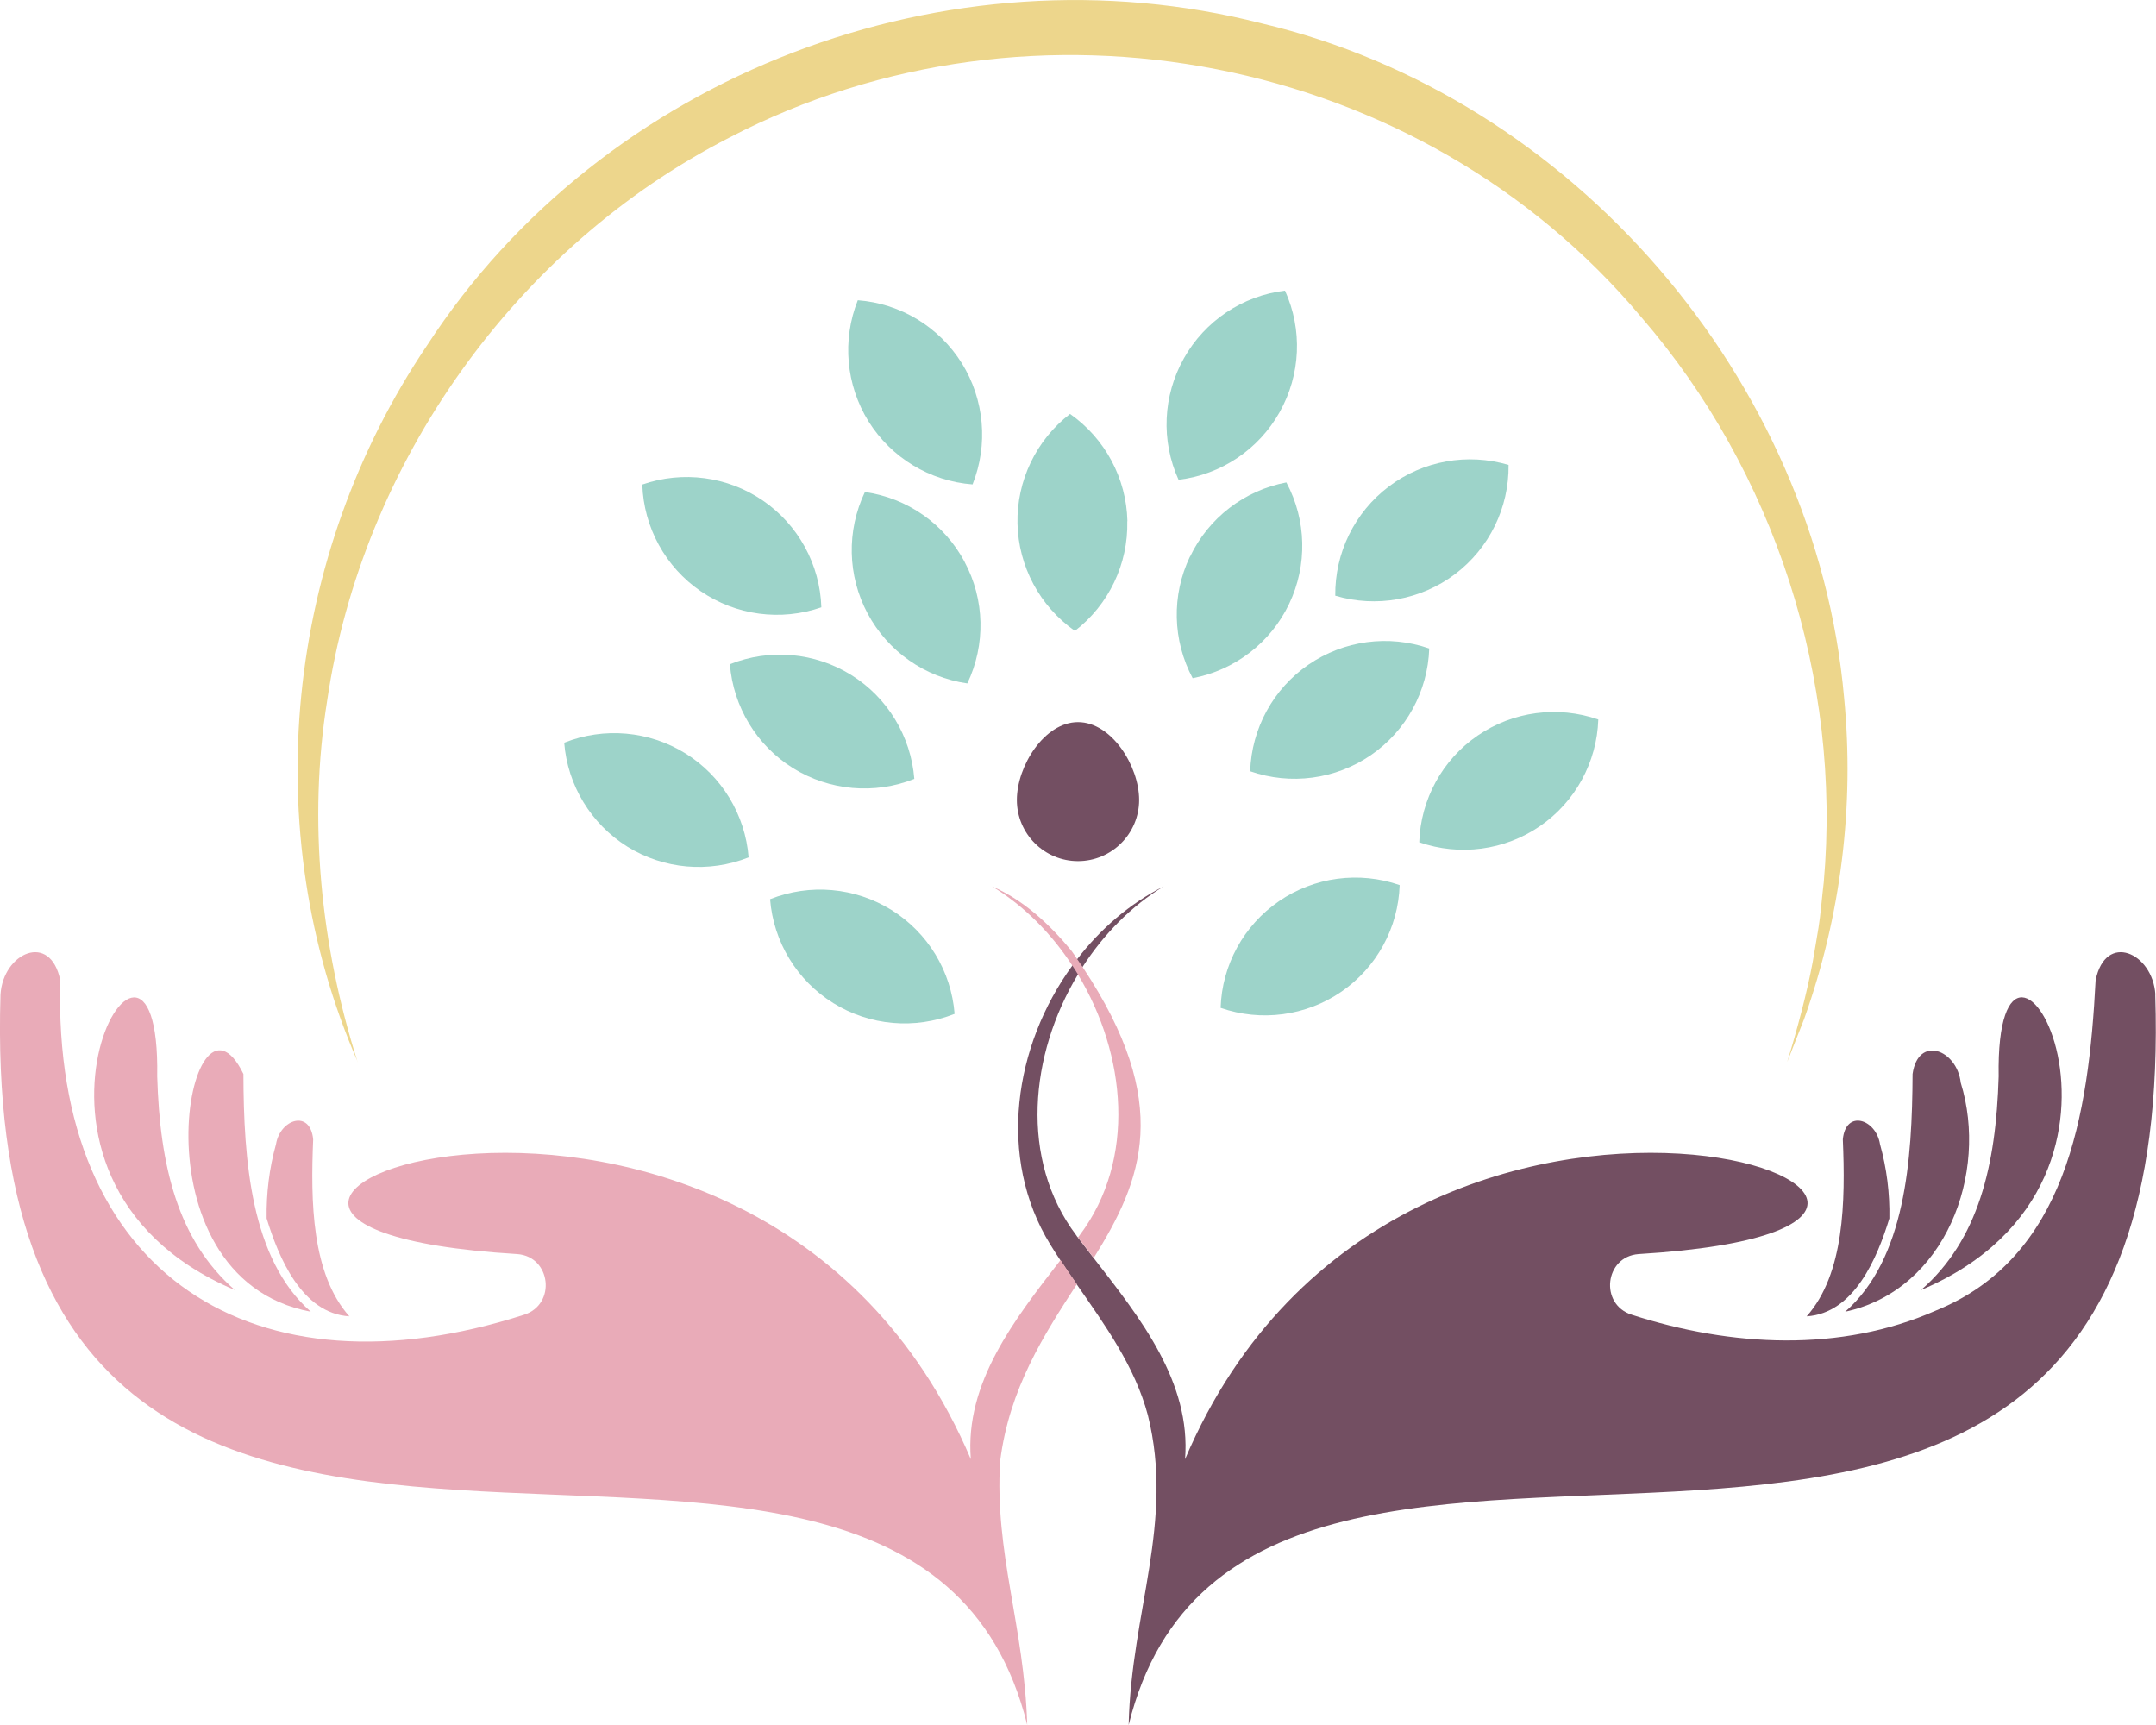 <svg xmlns="http://www.w3.org/2000/svg" id="Camada_2" data-name="Camada 2" viewBox="0 0 172.8 138.23"><defs><style>      .cls-1 {        fill: #e9abb8;      }      .cls-2 {        fill: #edd68c;      }      .cls-3 {        fill: #734f62;      }      .cls-4 {        fill: #9dd3c9;        fill-rule: evenodd;      }    </style></defs><g id="Camada_1-2" data-name="Camada 1"><g><path class="cls-3" d="m91.3,64.11c0-2.71-2.2-6.24-4.9-6.24s-4.9,3.53-4.9,6.24,2.2,4.9,4.9,4.9,4.9-2.2,4.9-4.9Z"></path><g><path class="cls-4" d="m90.36,41.76c-.08-3.43-1.79-6.62-4.6-8.59-2.72,2.1-4.28,5.36-4.21,8.79.08,3.43,1.78,6.62,4.6,8.6,2.72-2.1,4.28-5.36,4.2-8.79h0Z"></path><path class="cls-4" d="m102.51,72.22c2.83-1.94,6.42-2.42,9.67-1.29-.11,3.43-1.85,6.61-4.68,8.55-2.83,1.94-6.42,2.42-9.67,1.29.11-3.43,1.85-6.61,4.68-8.55h0Z"></path><path class="cls-4" d="m118.43,58.95c2.83-1.94,6.42-2.42,9.67-1.29-.11,3.43-1.85,6.61-4.68,8.55-2.83,1.94-6.42,2.42-9.67,1.29.11-3.43,1.85-6.61,4.68-8.55h0Z"></path><path class="cls-4" d="m104.88,53.26c2.83-1.94,6.42-2.42,9.67-1.29-.11,3.43-1.85,6.61-4.68,8.55-2.83,1.94-6.42,2.42-9.67,1.29.11-3.43,1.85-6.61,4.68-8.55h0Z"></path><path class="cls-4" d="m111.31,38.99c2.74-2.07,6.31-2.71,9.6-1.73.04,3.43-1.55,6.68-4.29,8.75-2.74,2.07-6.31,2.71-9.6,1.73-.04-3.43,1.55-6.68,4.29-8.75h0Z"></path><path class="cls-4" d="m95.38,44.61c1.48-3.1,4.35-5.31,7.72-5.95,1.62,3.03,1.7,6.64.22,9.74-1.48,3.1-4.35,5.31-7.73,5.95-1.62-3.03-1.7-6.65-.22-9.74h0Z"></path><path class="cls-4" d="m94.89,28.71c1.68-2.99,4.69-5.01,8.1-5.42,1.42,3.13,1.26,6.74-.43,9.74-1.68,2.99-4.69,5.01-8.1,5.42-1.42-3.13-1.26-6.74.43-9.74h0Z"></path><path class="cls-4" d="m71.44,72.92c-2.92-1.81-6.52-2.13-9.72-.86.27,3.42,2.15,6.52,5.07,8.33,2.92,1.81,6.52,2.13,9.72.86-.27-3.42-2.15-6.52-5.07-8.33h0Z"></path><path class="cls-4" d="m54.94,60.38c-2.92-1.81-6.52-2.13-9.72-.86.27,3.42,2.15,6.51,5.06,8.33,2.92,1.81,6.52,2.13,9.72.86-.27-3.42-2.15-6.52-5.06-8.33h0Z"></path><path class="cls-4" d="m68.22,54.09c-2.92-1.81-6.52-2.13-9.72-.86.27,3.42,2.15,6.52,5.06,8.33,2.92,1.81,6.53,2.13,9.72.86-.27-3.42-2.15-6.52-5.06-8.33h0Z"></path><path class="cls-4" d="m61.15,40.12c-2.83-1.94-6.42-2.42-9.67-1.29.11,3.43,1.85,6.61,4.68,8.55,2.83,1.94,6.42,2.42,9.67,1.29-.11-3.43-1.85-6.61-4.68-8.55h0Z"></path><path class="cls-4" d="m77.31,45.02c-1.62-3.03-4.58-5.11-7.99-5.59-1.48,3.1-1.4,6.72.22,9.74,1.62,3.03,4.58,5.11,7.99,5.6,1.48-3.1,1.4-6.72-.22-9.74h0Z"></path><path class="cls-4" d="m77.09,29.11c-1.82-2.91-4.91-4.79-8.34-5.05-1.27,3.19-.95,6.79.86,9.71,1.82,2.91,4.91,4.79,8.34,5.05,1.27-3.19.95-6.79-.86-9.71h0Z"></path></g><path class="cls-2" d="m28.67,85.1c-8.12-18.63-5.79-40.6,5.55-57.41C48.37,5.92,76-4.54,101.11,1.87c24.94,5.87,44.43,28.56,46.69,54.02.85,8.72-.26,17.54-3.2,25.77l-1.36,3.45c.76-2.46,1.59-5.54,2.05-8.04.1-.53.36-2.15.46-2.72.17-1.02.29-2.59.42-3.64,1.45-16.28-3.95-32.96-14.63-45.3C113.85,4.31,82.84-1.66,58.47,11.02c-17.14,8.77-29.45,26.08-32.25,45.13-1.54,9.62-.52,19.67,2.44,28.95h0Z"></path><g><path class="cls-3" d="m172.75,79.7c-.21-3.35-4-5.05-4.79-1.14-.56,10.85-2.37,22.23-12.81,26.47-7.61,3.36-16.39,2.91-24.37.33-2.6-.83-2.17-4.66.55-4.86,39.74-2.4-18.92-24.54-36.35,16.44.49-6.19-3.6-11.33-7.33-16.13-.43-.55-.85-1.1-1.26-1.64-.05-.06-.1-.12-.14-.19-4.55-6.06-3.72-14.47.14-20.88.12-.2.25-.4.37-.6,1.7-2.64,3.93-4.9,6.5-6.46-2.71,1.37-5.06,3.4-6.93,5.83-.14.17-.27.34-.39.52-4.67,6.42-6.04,15.37-1.77,22.33.26.43.54.86.82,1.28.42.65.86,1.29,1.31,1.93,2.29,3.3,4.66,6.58,5.7,10.48,2.14,8.58-1.33,15.73-1.54,24.83,9.72-39.46,84.42,8.78,82.28-58.52Z"></path><path class="cls-3" d="m153.97,103.38c21.22-9.01,5.91-35.48,6.22-17.11-.21,7.15-1.63,13.11-6.22,17.11Z"></path><path class="cls-3" d="m147.89,105.12c8.04-1.74,11.51-11.1,9.26-18.35-.3-2.66-3.41-3.84-3.86-.7-.03,6.9-.58,14.82-5.4,19.05Z"></path><path class="cls-3" d="m144.8,105.49c3.82-.24,5.67-4.71,6.63-7.85.04-2-.21-4.01-.75-5.94-.32-2.03-2.75-2.81-2.98-.39.21,4.97.13,10.77-2.9,14.18Z"></path></g><g><path class="cls-1" d="m80.16,117.09c-.46,7.38,1.93,13.19,2.17,21.14C72.5,98.7-2.03,147.07.04,79.7c.21-3.35,4-5.05,4.79-1.14-.66,23.71,15.65,33.73,37.18,26.8,2.59-.83,2.16-4.66-.55-4.86-39.73-2.4,18.92-24.54,36.35,16.44-.49-6.12,3.5-11.2,7.19-15.96.42.65.86,1.29,1.31,1.93-2.62,4.04-5.41,8.34-6.15,14.18Z"></path><path class="cls-1" d="m87.66,100.81c-.43-.55-.85-1.1-1.26-1.64.05-.06.09-.12.14-.19,4.55-6.07,3.72-14.47-.14-20.88-.14-.24-.29-.48-.45-.71-1.69-2.59-3.89-4.81-6.43-6.35,2.52,1.09,4.59,3.03,6.33,5.12.17.24.34.47.49.71.15.21.29.42.43.63,7.28,10.95,4.77,17.1.89,23.31Z"></path><path class="cls-1" d="m18.82,103.38c-4.59-4.01-6.01-9.97-6.22-17.11.31-18.36-15,8.11,6.22,17.11Z"></path><path class="cls-1" d="m24.91,105.12c-4.82-4.23-5.38-12.15-5.4-19.05-4.33-8.92-9.22,16.31,5.4,19.05Z"></path><path class="cls-1" d="m28,105.49c-3.03-3.4-3.11-9.21-2.9-14.18-.23-2.42-2.65-1.63-2.98.39-.54,1.93-.78,3.94-.75,5.94.96,3.13,2.81,7.61,6.63,7.85Z"></path></g></g></g></svg>